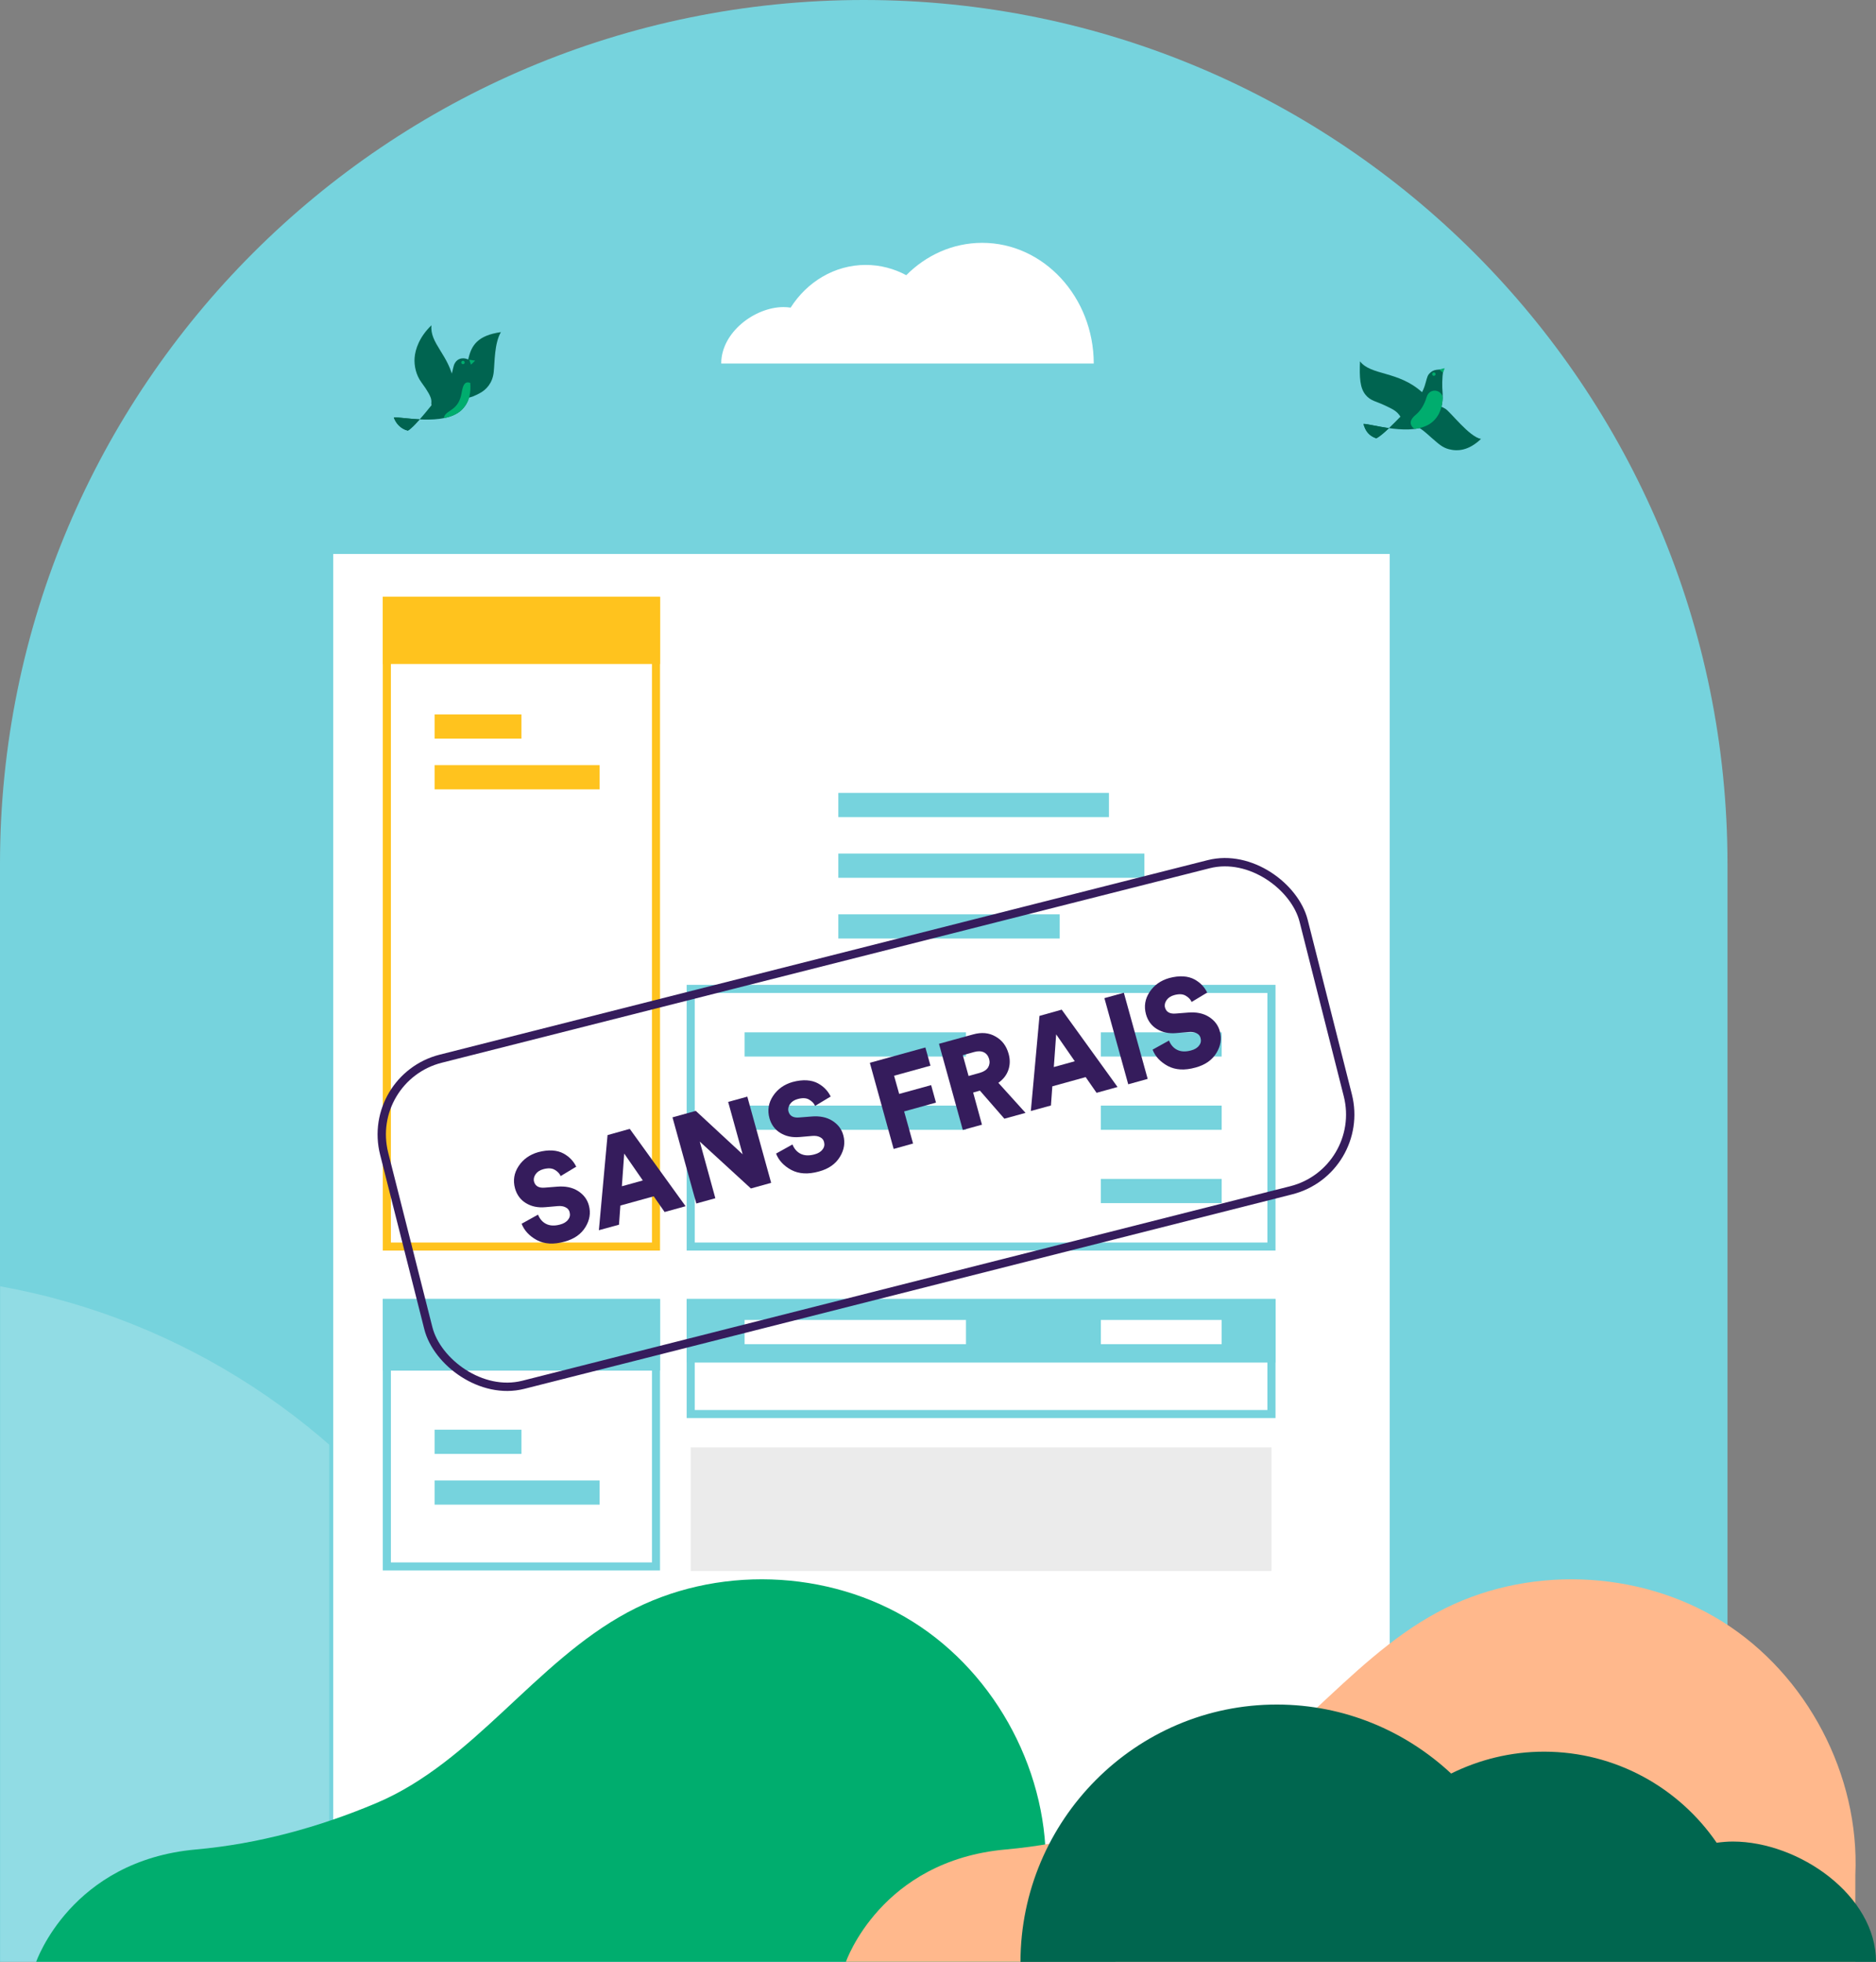 <?xml version="1.0" encoding="UTF-8"?>
<svg id="Calque_2" data-name="Calque 2" xmlns="http://www.w3.org/2000/svg" viewBox="0 0 449.55 470.01">
  <rect x="0" y="0" width="449.55" height="470.01" fill="#808080" stroke="none"/>
  <defs>
    <style>
      .cls-1 {
        fill: #ffb88c;
      }

      .cls-2, .cls-3 {
        fill: #fff;
      }

      .cls-4 {
        fill: #00ad6e;
      }

      .cls-5 {
        fill: none;
        stroke: #351c5c;
        stroke-miterlimit: 10;
        stroke-width: 2px;
      }

      .cls-6 {
        fill: #006450;
      }

      .cls-7 {
        fill: #76d3dd;
      }

      .cls-8 {
        fill: #ebebeb;
      }

      .cls-3 {
        opacity: .2;
      }

      .cls-9 {
        fill: #351c5c;
      }

      .cls-10 {
        fill: #ffc31e;
      }

      .cls-11 {
        fill: #00664f;
      }
    </style>
  </defs>
  <g id="_45" data-name="45">
    <g>
      <path class="cls-7" d="m206.98,0h0c114.31,0,206.98,92.67,206.98,206.98v263.02H0V206.98C0,92.67,92.67,0,206.98,0Z"/>
      <path class="cls-3" d="m119,375.81c-4.34,0-8.57.4-12.75.96C81.85,341.39,43.98,316.06.04,308.17v161.84h231.41c0-51.99-60.47-94.19-112.45-94.19Z"/>
      <path class="cls-2" d="m172.83,87.08c-.01-7.44,8.02-13.5,14.93-13.51.58,0,1.14.05,1.7.13,3.93-6.17,10.51-10.22,17.99-10.23,3.49,0,6.79.89,9.72,2.46,4.76-4.78,11.13-7.74,18.16-7.75,14.76-.03,26.75,13.01,26.77,28.91h-89.26Z"/>
      <g>
        <path class="cls-6" d="m269.28,192.81c1.97.01,9.39-3.31,11.21-4.04,4.4-1.75,5.04-4.04,6.35-4.67,1.75-.84,3.21.69,4.24,1.13-.56.18-1.88,1.14-2.47,2.69-.46,1.19-1.57,5.58-5.64,6.67-5.57,1.49-13.51-5.56-15.13-6.16-.24,1.36.1,3.17,1.45,4.37Z"/>
        <path class="cls-6" d="m267.83,188.44c-.24,1.36.1,3.17,1.45,4.37.72,0,2.15-.43,3.77-1.02-2.49-1.51-4.5-3.09-5.23-3.35Z"/>
        <path class="cls-4" d="m287.93,189.74c-.14-.25-.38-.48-.78-.68-.85-.43-1.54.03-2.62,1.09-1.44,1.41-2.58,1.77-4.56,2.28-1.09.28-1.94.85-2.02,1.73,1.73.59,3.47.83,5.02.42,2.82-.76,4.22-3.09,4.97-4.85Z"/>
        <path class="cls-6" d="m267.66,179.95c3.79,1.66,10.67,1.67,16.86,6.34.35,3.07-5.95,5.92-7.83,4.08-.85-.52-1.93-.54-4.53-1.99-2.02-1.13-4.56-2.94-4.49-8.43Z"/>
        <path class="cls-4" d="m288.78,185.11c-.09.21-.33.3-.54.21-.21-.09-.3-.33-.21-.54.09-.21.33-.3.54-.21.21.09.3.33.21.54Z"/>
        <polygon class="cls-4" points="290.05 184.64 290.16 185.8 291.25 185.29 290.05 184.64"/>
      </g>
      <g>
        <path class="cls-6" d="m107.32,94.41c2.53-1.39,4.56-6.67,4.86-8.16.73-3.61,2.35-5.88,7.85-6.68-1.58,2.74-1.46,7.15-1.72,9.58-.28,2.59-1.74,4.24-3.47,5.12-1.88.96-3.75,1.9-7.51.14Z"/>
        <path class="cls-6" d="m97.74,103.17c1.74-.93,6.68-7.38,7.93-8.89,3.03-3.64,2.6-5.99,3.31-7.25.65-1.17,1.9-1.42,3.01-.99.49.19,1.2.32,1.55.45-.41.42-1.37,1.53-1.15,3.17.17,1.27,1.28,5.65-1.78,8.56-4.19,3.97-14.53,1.55-16.24,1.8.44,1.31,1.6,2.74,3.36,3.15Z"/>
        <path class="cls-6" d="m94.38,100.02c.44,1.31,1.6,2.74,3.36,3.15.63-.34,1.69-1.4,2.83-2.7-2.91-.14-5.43-.57-6.19-.46Z"/>
        <path class="cls-4" d="m110.62,98.21c2.06-1.95,2.23-4.58,2.07-6.47-.13-.06-.29-.1-.49-.12-.94-.1-1.3.9-1.57,2.44-.35,1.98-.99,3.15-2.6,4.22-.94.62-1.65,1.15-1.63,1.89,1.65-.33,3.14-.93,4.22-1.95Z"/>
        <path class="cls-6" d="m103.4,77.91c-.51,4.3,4.23,7.18,5.31,13.43-.21,1.88-2.28,5.14-5.3,5.8-.29-1.06.83-1.13-2.43-5.54-1.29-1.75-1.77-3.98-1.63-5.87.16-2.1,1.18-5.06,4.05-7.81Z"/>
        <path class="cls-4" d="m111.36,86.8c.02.23-.15.42-.37.45-.23.02-.42-.15-.45-.37-.02-.23.15-.42.37-.44.23-.02.42.15.45.37Z"/>
        <polygon class="cls-4" points="112.42 86.17 112.87 87.37 113.86 86.4 112.42 86.17"/>
      </g>
      <g>
        <path class="cls-6" d="m354.9,105.16c-2.84-.51-7.27-6.44-8.56-7.24-3.43-2.14-7.46-.2-8.78,3.6,2.52.48,3.93,2.02,5.57,3.44,1.64,1.42,2.53,2.26,4.07,2.66,2.04.53,4.69.41,7.69-2.46Z"/>
        <path class="cls-6" d="m329.79,105c1.82-.77,7.27-6.8,8.71-8.13,3.48-3.21,2.96-6.15,3.91-7.24,1.28-1.47,2.31-.83,3.72-1.34-.45.38-.57,2.93-.51,4.59.05,1.28.76,5.75-2.55,8.36-4.53,3.57-14.61.22-16.33.32.45,1.72,1.34,2.87,3.06,3.45Z"/>
        <path class="cls-6" d="m326.73,101.56c.45,1.72,1.34,2.87,3.06,3.45.66-.28,1.81-1.24,3.06-2.43-2.89-.41-5.35-1.06-6.13-1.02Z"/>
        <path class="cls-4" d="m344.27,93.65c-.83-.21-1.99.08-2.42,1.53-.56,1.87-1.47,3.25-2.55,4.15-1.67,1.37-1.4,2.36-.77,3.06.15.16.31.28.48.37,1.54-.2,2.96-.66,4.05-1.52,2.15-1.7,2.6-4.18,2.64-6.06-.15-.82-.72-1.35-1.43-1.53Z"/>
        <path class="cls-6" d="m325.9,86.56c2.62,3.45,9.12,2.23,14.87,7.4-.19,3-2.9,5.63-5.17,5.87-.89-1.4-1.87-1.81-3.83-2.74-1.96-.94-3.32-1.02-4.53-2.49-1.34-1.62-1.5-4.07-1.34-8.04Z"/>
        <path class="cls-4" d="m344.01,89.63c0,.23-.18.41-.41.41s-.41-.18-.41-.41.18-.41.41-.41.41.18.41.41Z"/>
        <polygon class="cls-4" points="344.85 88.53 345.78 89.26 346.19 88.22 344.85 88.53"/>
      </g>
      <g>
        <g>
          <rect class="cls-2" x="79.36" y="132.24" width="254.15" height="318.64"/>
          <path class="cls-7" d="m333.99,451.36H78.88V131.76h255.11v319.61Zm-254.15-.97h253.18V132.72H79.85v317.67Z"/>
        </g>
        <rect class="cls-7" x="200.89" y="189.96" width="64.85" height="5.8"/>
        <rect class="cls-7" x="200.89" y="204.5" width="73.34" height="5.8"/>
        <rect class="cls-7" x="200.89" y="219.05" width="53.05" height="5.8"/>
        <rect class="cls-10" x="104.15" y="171.16" width="20.8" height="5.8"/>
        <rect class="cls-10" x="104.15" y="183.31" width="39.53" height="5.8"/>
        <rect class="cls-7" x="104.15" y="342.52" width="20.8" height="5.8"/>
        <rect class="cls-7" x="104.15" y="354.68" width="39.53" height="5.8"/>
        <rect class="cls-7" x="178.43" y="247.32" width="53.05" height="5.8"/>
        <rect class="cls-7" x="263.8" y="247.32" width="28.95" height="5.8"/>
        <rect class="cls-7" x="178.43" y="264.88" width="53.05" height="5.8"/>
        <rect class="cls-7" x="263.8" y="264.88" width="28.95" height="5.8"/>
        <rect class="cls-7" x="263.8" y="282.44" width="28.95" height="5.8"/>
        <path class="cls-7" d="m305.65,299.61h-141.1v-63.66h141.1v63.66Zm-139.17-1.93h137.23v-59.79h-137.23v59.79Z"/>
        <rect class="cls-8" x="165.52" y="346.76" width="139.17" height="29.63"/>
        <path class="cls-7" d="m305.65,339.74h-141.1v-28.53h141.1v28.53Zm-139.17-1.93h137.23v-24.66h-137.23v24.66Z"/>
        <g>
          <rect class="cls-7" x="165.52" y="312.17" width="139.17" height="13.3"/>
          <path class="cls-7" d="m305.65,326.44h-141.1v-15.23h141.1v15.23Zm-139.17-1.93h137.23v-11.36h-137.23v11.36Z"/>
        </g>
        <rect class="cls-2" x="178.43" y="316.23" width="53.05" height="5.8"/>
        <rect class="cls-2" x="263.8" y="316.23" width="28.95" height="5.8"/>
        <path class="cls-10" d="m158.16,299.61h-66.43v-156.62h66.43v156.62Zm-64.49-1.93h62.56v-152.76h-62.56v152.76Z"/>
        <g>
          <rect class="cls-10" x="92.7" y="143.95" width="64.49" height="14.17"/>
          <path class="cls-10" d="m158.16,159.08h-66.43v-16.1h66.43v16.1Zm-64.49-1.93h62.56v-12.23h-62.56v12.23Z"/>
        </g>
        <path class="cls-7" d="m158.16,376.25h-66.43v-65.05h66.43v65.05Zm-64.49-1.93h62.56v-61.18h-62.56v61.18Z"/>
        <g>
          <rect class="cls-7" x="92.7" y="312.17" width="64.49" height="15.23"/>
          <path class="cls-7" d="m158.16,328.37h-66.43v-17.16h66.43v17.16Zm-64.49-1.93h62.56v-13.29h-62.56v13.29Z"/>
        </g>
      </g>
      <g>
        <rect class="cls-5" x="93.87" y="229.11" width="227.29" height="80.59" rx="18.73" ry="18.73" transform="translate(-59.78 59.18) rotate(-14.21)"/>
        <g>
          <path class="cls-9" d="m138.18,279.45l-3.83,2.31c-.26-.63-.76-1.12-1.45-1.52-.69-.4-1.59-.43-2.71-.13-.83.23-1.45.63-1.85,1.22s-.53,1.19-.36,1.78c.3,1.06,1.16,1.55,2.58,1.42l2.91-.23c2.01-.17,3.67.17,5.02,1.02,1.35.86,2.25,2.01,2.64,3.53.46,1.72.2,3.43-.83,5.12s-2.68,2.87-5.02,3.5c-2.61.73-4.79.59-6.61-.36-1.78-.96-3.04-2.28-3.67-3.93l3.93-2.18c.4.99,1.02,1.75,1.92,2.21.89.46,2.01.53,3.34.17.89-.23,1.55-.63,1.95-1.19.43-.53.53-1.12.36-1.78-.13-.53-.46-.92-.96-1.16-.5-.26-1.09-.36-1.85-.3l-2.97.26c-1.85.17-3.4-.17-4.72-.99-1.29-.79-2.15-1.98-2.58-3.5-.53-1.92-.23-3.7.86-5.35s2.68-2.77,4.69-3.34c1.22-.33,2.38-.46,3.4-.4,1.06.07,1.95.33,2.68.73s1.32.86,1.82,1.39.89,1.09,1.19,1.72l.13-.03Z"/>
          <path class="cls-9" d="m159.29,290.41l-2.64-3.8-7.99,2.21-.33,4.59-4.82,1.32,2.08-22.79,5.32-1.49,13.38,18.53-5.02,1.39.03.03Zm-9.71-14.04l-.56,7.83,5.02-1.39-4.46-6.44Z"/>
          <path class="cls-9" d="m184.79,283.38l-4.85,1.35-12.25-11.23,3.73,13.57-4.56,1.26-5.71-20.64,5.58-1.55,11.23,10.4-3.47-12.55,4.59-1.26,5.71,20.64Z"/>
          <path class="cls-9" d="m199.15,262.64l-3.83,2.31c-.26-.63-.76-1.12-1.45-1.52s-1.59-.43-2.71-.13c-.83.23-1.45.63-1.85,1.22s-.53,1.19-.36,1.78c.3,1.06,1.16,1.55,2.58,1.42l2.91-.23c2.01-.17,3.67.17,5.02,1.02,1.35.86,2.25,2.01,2.64,3.53.46,1.72.2,3.43-.83,5.12s-2.68,2.87-5.02,3.5c-2.61.73-4.79.59-6.61-.36-1.78-.96-3.04-2.28-3.67-3.93l3.93-2.18c.4.99,1.02,1.75,1.92,2.21.89.46,2.01.53,3.34.17.89-.23,1.55-.63,1.95-1.19.43-.53.53-1.12.36-1.78-.13-.53-.46-.92-.96-1.16-.5-.26-1.09-.36-1.85-.3l-2.97.26c-1.85.17-3.4-.17-4.72-.99-1.29-.79-2.15-1.98-2.58-3.5-.53-1.92-.23-3.7.86-5.35s2.68-2.77,4.69-3.34c1.22-.33,2.38-.46,3.4-.4,1.06.07,1.95.33,2.68.73s1.32.86,1.82,1.39.89,1.09,1.19,1.72l.13-.03Z"/>
          <path class="cls-9" d="m218.77,273.97l-4.62,1.29-5.71-20.64,13.31-3.67,1.22,4.36-8.72,2.41,1.22,4.36,7.66-2.11,1.16,4.19-7.63,2.11,2.15,7.73-.03-.03Z"/>
          <path class="cls-9" d="m240.63,267.96l-5.81-6.67-1.62.46,2.11,7.7-4.59,1.26-5.71-20.64,8.19-2.25c2.01-.56,3.8-.4,5.35.5,1.59.89,2.61,2.25,3.14,4.13.4,1.39.36,2.71-.07,3.93s-1.22,2.21-2.38,3.04l6.51,7.2-5.05,1.39-.07-.03Zm-8.55-10.17l2.71-.76c.92-.26,1.59-.69,1.98-1.29.36-.59.46-1.29.26-2.01s-.63-1.32-1.26-1.62c-.63-.3-1.42-.33-2.34-.07l-2.71.76,1.39,5.02-.03-.03Z"/>
          <path class="cls-9" d="m262.8,261.85l-2.64-3.8-7.99,2.21-.33,4.59-4.82,1.32,2.08-22.79,5.32-1.49,13.38,18.53-5.02,1.39.03.03Zm-9.71-14.04l-.56,7.83,5.02-1.39s-4.46-6.44-4.46-6.44Z"/>
          <path class="cls-9" d="m275.02,258.48l-4.66,1.29-5.71-20.64,4.66-1.29,5.71,20.64Z"/>
          <path class="cls-9" d="m289.38,237.74l-3.83,2.31c-.26-.63-.76-1.12-1.45-1.52s-1.59-.43-2.71-.13c-.83.23-1.45.63-1.85,1.22s-.53,1.19-.36,1.78c.3,1.06,1.16,1.55,2.58,1.42l2.91-.23c2.01-.17,3.67.17,5.02,1.02,1.35.86,2.25,2.01,2.64,3.53.46,1.72.2,3.43-.83,5.12s-2.68,2.87-5.02,3.5c-2.61.73-4.79.59-6.61-.36-1.78-.96-3.04-2.28-3.67-3.93l3.93-2.18c.4.99,1.02,1.75,1.92,2.21s2.01.53,3.34.17c.89-.23,1.55-.63,1.95-1.19.43-.53.53-1.12.36-1.78-.13-.53-.46-.92-.96-1.16-.5-.26-1.09-.36-1.85-.3l-2.97.26c-1.85.17-3.4-.17-4.72-.99-1.29-.79-2.15-1.98-2.58-3.5-.53-1.92-.23-3.7.86-5.35s2.68-2.77,4.69-3.34c1.22-.33,2.38-.46,3.4-.4,1.06.07,1.95.33,2.68.73s1.32.86,1.82,1.39.89,1.09,1.19,1.72l.13-.03Z"/>
        </g>
      </g>
      <path class="cls-4" d="m8.67,470.01s8.32-24.25,38.3-26.92c14.83-1.32,29.48-5.32,43.2-11.11,23.3-9.84,37.91-33.66,60.17-45.67,21.04-11.36,48.16-10.47,68.42,2.23,20.26,12.71,32.86,36.73,31.8,60.62l-.04,20.84H8.67Z"/>
      <path class="cls-1" d="m202.71,470.01s8.32-24.25,38.3-26.92c14.83-1.32,29.48-5.32,43.2-11.11,23.3-9.84,37.91-33.66,60.17-45.67,21.04-11.36,48.16-10.47,68.42,2.23,20.26,12.71,32.86,36.73,31.8,60.62l-.04,20.84h-241.86Z"/>
      <path class="cls-11" d="m449.55,470.01c.03-15.88-18.42-28.79-34.29-28.82-1.32,0-2.62.12-3.89.29-9.03-13.15-24.15-21.79-41.31-21.82-8.02-.01-15.59,1.91-22.32,5.24-10.94-10.2-25.57-16.51-41.71-16.53-33.9-.06-61.43,27.74-61.49,61.65"/>
    </g>
  </g>
</svg>